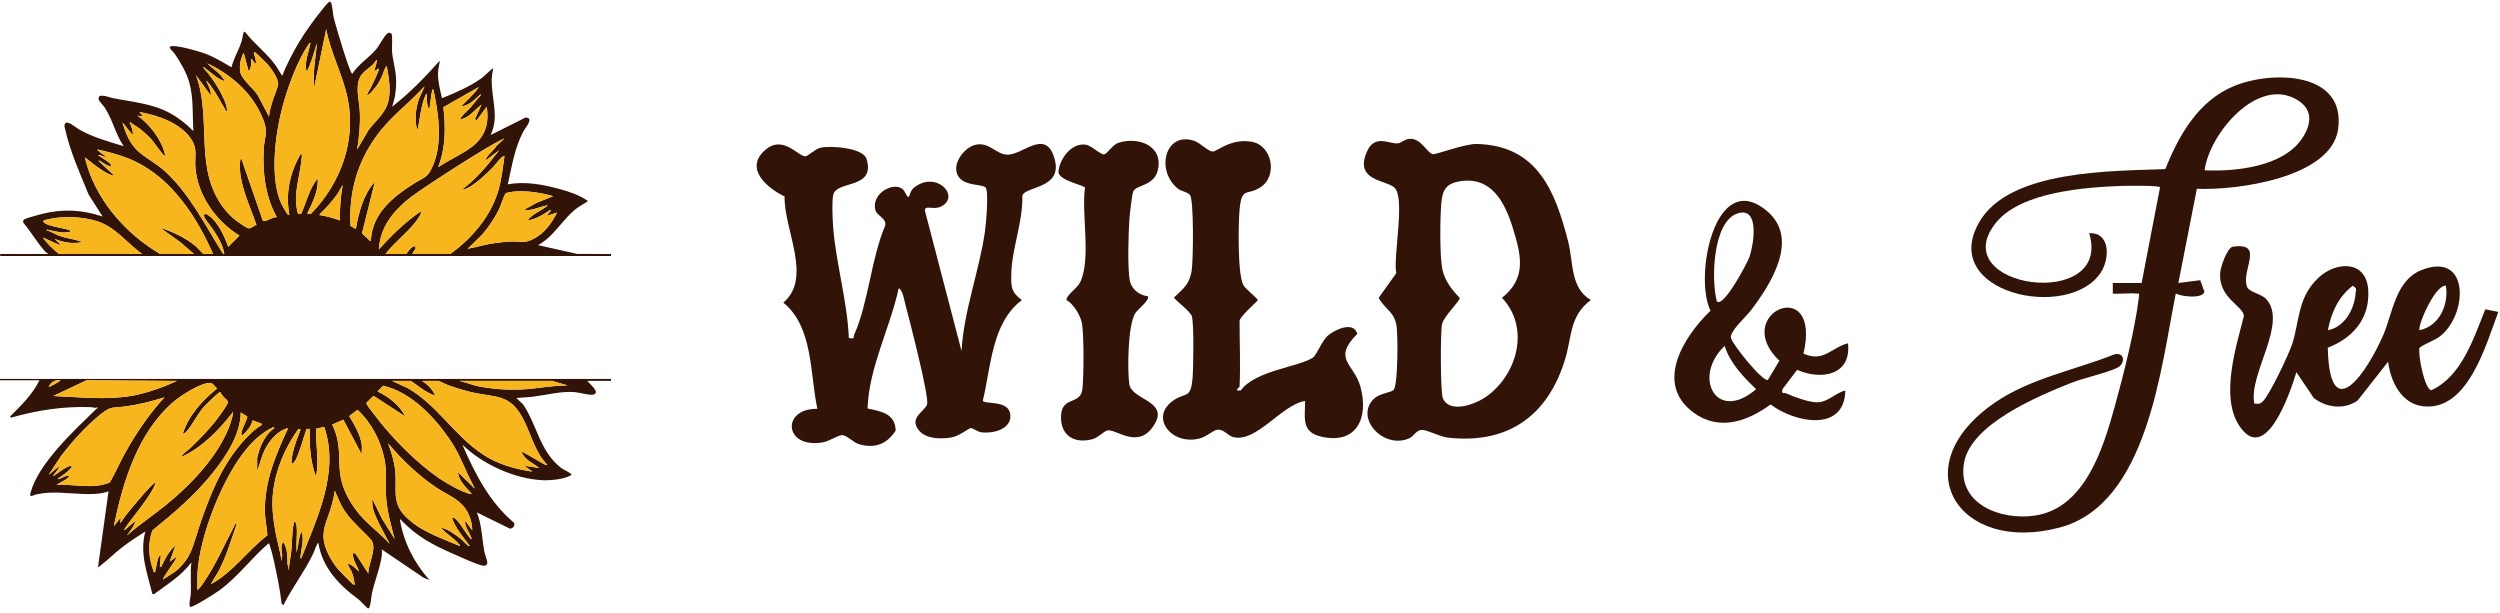 <?xml version="1.0" encoding="UTF-8"?>
<svg xmlns="http://www.w3.org/2000/svg" width="412" height="101" viewBox="0 0 412 101" fill="none">
  <path d="M100.699 62.447V62.772H96.796C97.086 63.213 99.009 64.67 97.803 65.023C97.196 65.201 95.454 64.67 94.681 64.615C92.404 64.452 90.184 65.076 87.948 65.358C87.003 65.477 86.038 65.502 85.09 65.59L86.229 66.671C88.55 70.165 88.926 74.28 92.409 77.071C92.835 77.412 93.847 77.829 94.089 78.1C94.225 78.253 94.19 78.258 94.019 78.36C92.951 79.002 90.603 79.201 89.367 79.136C84.702 78.889 79.53 76.51 76.203 73.281C78.254 78.035 80.648 82.715 84.662 86.113C85.011 86.555 84.476 87.174 84.003 87.105L78.586 84.441C79.395 86.416 79.424 88.729 79.813 90.851C79.912 91.393 80.262 92.243 80.3 92.647C80.317 92.828 80.266 92.966 80.16 93.109C79.945 93.301 79.593 93.23 79.342 93.165C78.191 92.863 75.907 91.804 74.72 91.285C71.28 89.781 68.79 88.459 66.152 85.77C66.091 85.708 66.158 85.555 65.904 85.632C66.536 89.4 68.256 92.766 70.782 95.598L69.815 95.211L62.869 90.508C63.042 91.034 62.916 91.6 62.82 92.137C62.496 93.951 61.726 95.841 61.317 97.677C61.175 98.312 61.114 99.492 60.917 99.986C60.856 100.137 60.86 100.263 60.645 100.262C60.53 100.262 59.248 98.844 58.968 98.686C55.816 96.383 53.065 93.435 52.462 89.423C52.044 89.931 51.871 90.699 51.581 91.304C50.178 94.227 48.159 96.819 46.716 99.715L46.412 99.534C46.261 98.216 46.063 96.895 45.801 95.595C45.458 93.894 44.999 91.497 44.459 89.894C44.414 89.759 44.43 89.623 44.28 89.533C41.414 91.981 39.198 95.081 36.131 97.312C35.535 97.745 31.826 100.1 31.378 100.02C31.018 99.957 31.425 98.265 31.441 97.933C31.527 96.184 31.322 94.416 31.544 92.674C29.9 94.888 27.547 96.312 25.368 97.929L25.097 97.873C24.277 94.457 22.966 91.138 23.956 87.582C22.623 88.417 21.313 89.284 20.066 90.247C18.849 91.186 17.693 92.352 16.479 93.271C16.371 93.353 16.344 93.482 16.154 93.432L17.886 80.974C16.645 81.433 15.143 81.45 13.818 81.411C11.123 81.333 8.698 80.886 5.981 81.478C5.454 81.593 4.785 82.156 5.041 81.189C6.343 76.3 12.383 70.811 15.906 67.354C15.968 67.293 16.12 67.359 16.044 67.106C15.688 67.331 15.388 67.115 15.019 67.1C10.507 66.921 6.106 67.601 1.793 68.839L1.681 68.622C3.481 66.815 5.374 64.986 6.506 62.663H0V62.447H100.699ZM9.972 62.664C9.05 62.581 8.435 62.904 8.021 63.746C8.107 63.818 9.819 62.931 9.972 62.664ZM29.157 62.773L14.259 62.67L8.779 65.263C13.086 65.441 17.409 65.955 21.701 65.232C23.606 64.912 25.43 64.278 27.233 63.611L29.157 62.773ZM67.692 62.772H64.603L67.169 63.945C72.05 66.728 74.916 71.839 79.613 74.91C82.119 76.548 84.798 77.276 87.743 77.725L86.391 76.749L88.883 77.129C87.87 76.328 86.407 75.772 85.957 74.474C86.112 74.318 89.316 76.37 89.782 76.554C89.887 76.595 90.114 76.729 90.183 76.587C88.294 74.681 87.635 71.989 86.517 69.633C84.133 64.607 81.825 65.683 77.13 64.498C76.07 64.23 75.012 63.885 73.977 63.532C73.667 63.427 72.339 62.772 72.245 62.772H69.589C69.728 62.981 70.028 63.075 70.241 63.258C70.719 63.67 71.303 64.287 71.563 64.862C71.603 64.951 71.749 65.094 71.594 65.156C71.031 64.972 70.498 64.67 69.99 64.375C69.584 64.14 67.828 62.81 67.694 62.771L67.692 62.772ZM90.997 62.772H75.768L78.477 63.586C80.909 64.102 83.416 64.29 85.908 64.186C88.4 64.082 90.989 63.501 93.545 63.529L90.998 62.772H90.997ZM30.135 71.439C31.078 68.448 33.391 65.959 35.769 64.019C35.306 63.646 35.096 63.037 34.428 63.103C32.794 63.263 29.762 65.199 28.507 66.293C22.682 71.37 20.27 79.386 18.753 86.717L19.89 85.308L19.836 86.231C20.134 85.768 20.471 85.25 20.813 84.823C21.997 83.344 23.471 81.586 24.766 80.215C24.841 80.136 25.738 79.197 25.579 79.727C25.338 80.526 24.569 81.643 24.087 82.353C22.96 84.014 21.617 85.544 20.488 87.206L20.541 87.366L22.438 85.742L21.941 86.816L20.922 88.234C23.045 86.378 25.408 84.816 27.585 83.031C31.651 79.698 36.31 74.775 37.99 69.704C38.18 69.132 38.375 68.465 38.428 67.866C36.17 70.777 33.419 73.677 30.027 75.233C29.965 74.944 30.049 74.995 30.161 74.874C30.515 74.491 31.065 74.125 31.437 73.771C32.994 72.285 34.81 70.388 36.078 68.659C36.43 68.178 37.344 66.908 37.533 66.422C37.683 66.033 37.124 65.732 36.858 65.424C36.668 65.204 36.404 64.89 36.311 64.615C36.135 64.489 33.793 66.824 33.548 67.105C32.531 68.269 31.612 70.214 30.675 71.166C30.507 71.338 30.427 71.491 30.136 71.439H30.135ZM78.26 80.54C77.924 79.793 77.502 79.083 77.157 78.339C76.141 76.14 75.462 74.372 74.057 72.336C71.482 68.606 67.697 64.617 63.135 63.574L62.219 64.503C64.017 65.374 65.901 66.782 66.77 68.621L61.678 65.305L61.462 65.312L60.423 66.35C60.349 66.459 60.407 66.541 60.454 66.64C60.63 67.011 61.434 67.992 61.738 68.397C64.586 72.177 68.574 76.213 72.48 78.896C73.592 79.659 76.284 81.187 77.554 81.409C77.617 81.42 77.733 81.437 77.717 81.354C76.862 80.356 75.539 79.219 75.495 77.833L78.259 80.54H78.26ZM27.099 65.481C24.949 66.153 22.878 66.681 20.636 66.984C18.335 67.295 18.339 66.848 16.425 68.409C14.06 70.336 11.973 72.69 10.099 75.087L8.022 78.265L9.702 76.858C9.887 77.214 8.635 78.327 8.781 78.482C9.238 78.214 11.349 76.451 11.815 76.858C11.863 77.061 11.699 77.114 11.599 77.237C11.028 77.933 10.138 78.419 9.431 78.97C10.128 78.958 10.794 78.238 11.49 78.427L10.875 79.005L9.323 79.889C12.236 79.767 15.309 80.669 18.098 79.507C18.994 77.968 19.708 76.299 20.577 74.725C22.387 71.442 24.566 68.245 27.099 65.481ZM59.617 73.335C59.672 73.829 59.577 74.403 59.617 74.906L56.581 69.164L54.743 69.976C55.192 70.812 55.52 71.891 55.683 72.825C56.1 75.2 55.679 77.346 56.397 79.696C56.97 81.573 57.989 83.266 59.237 84.767C60.769 86.611 62.657 87.853 64.225 89.64L62.467 86.305C61.956 85.142 61.331 84.073 61.351 82.76C61.352 82.672 61.282 82.276 61.461 82.435L62.959 85.488L65.039 88.826C64.444 86.524 63.753 84.184 63.623 81.79C63.508 79.671 63.786 77.806 63.358 75.664C62.752 72.629 61.194 69.629 58.913 67.541L57.56 68.568C58.383 69.983 59.43 71.669 59.617 73.336V73.335ZM40.742 68.639L39.673 67.973C39.626 71.673 37.247 75.192 35.009 77.993C32.145 81.577 28.667 84.54 25.126 87.4C24.273 89.656 24.524 92.085 25.365 94.301C25.645 94.331 25.538 94.301 25.584 94.143C25.773 93.502 25.89 92.065 26.288 91.595C26.395 91.468 26.388 91.455 26.504 91.59L26.338 93.378L26.555 93.433C27.134 92.176 27.874 90.765 28.94 89.858L27.967 92.566L28.997 91.809C29.078 91.792 29.066 91.913 29.049 91.969C28.888 92.478 26.707 95.306 26.883 95.492L28.944 94.14C31.544 91.925 31.739 90.106 32.734 87.094C34.439 81.933 36.469 76.717 40.16 72.631C41.001 71.699 42.047 70.644 43.142 70.031L43.079 69.81L41.63 69.278C41.396 70.287 40.684 71.082 39.946 71.764C39.792 71.656 39.778 71.57 39.778 71.391C39.778 70.827 40.876 68.862 40.746 68.641L40.742 68.639ZM42.382 77.398V75.502C42.382 75.269 42.712 74.279 42.814 73.983C43.238 72.758 44.1 71.252 45.2 70.57L45.148 70.357C43.056 71.277 41.429 72.914 40.062 74.699C36.313 79.588 32.364 89.628 32.524 95.758C32.537 96.246 32.504 96.738 32.521 97.225C32.849 97.02 33.103 96.661 33.323 96.349C35.516 93.234 37.033 89.637 38.809 86.282L39.022 86.335C38.061 89.026 37.3 91.775 35.936 94.302C35.811 94.533 34.72 96.167 34.797 96.25C38.449 94.262 40.789 90.701 44.068 88.228C44.014 87.093 43.735 85.961 43.68 84.825C43.434 79.709 45.366 75.095 47.478 70.574C45.717 70.906 44.305 72.742 43.556 74.291C43.109 75.217 42.919 76.164 42.574 77.103C42.532 77.217 42.537 77.423 42.385 77.399L42.382 77.398ZM48.886 86.77C49.013 87.96 48.792 89.349 48.886 90.562C48.654 91.201 48.929 90.796 48.989 90.557C49.192 89.746 49.215 88.806 49.506 88.04C49.558 87.902 49.57 87.721 49.752 87.691C50.125 89.054 49.64 90.344 49.538 91.648C49.529 91.767 49.458 92.051 49.644 92.024C52.312 85.263 55.961 77.731 53.434 70.359L52.131 70.634C51.982 73.196 52.579 75.727 52.137 78.264C51.947 78.514 51.763 77.626 51.733 77.528C51.082 75.313 50.996 72.976 51.053 70.679L50.522 70.691C50.058 72.017 49.697 73.408 49.183 74.715C48.955 75.294 48.709 76.094 48.18 76.419C47.832 76.388 48.208 74.852 48.269 74.56C48.54 73.287 49.079 72.006 49.535 70.788L49.17 70.693C46.971 73.787 45.395 77.416 44.985 81.243C44.762 83.326 44.991 85.332 45.343 87.383C45.635 89.088 46.17 90.739 46.394 92.455L46.507 91.53C46.468 91.08 46.366 90.694 46.39 90.231C46.396 90.109 46.497 89.21 46.719 89.366C47.361 90.386 47.391 91.661 47.37 92.833L47.584 93.972C47.671 92.864 47.902 91.771 48.018 90.667C48.163 89.281 48.121 87.71 48.377 86.366C48.559 85.411 48.838 86.323 48.886 86.768V86.77ZM77.826 87.366C77.798 86.117 77.418 84.898 76.723 83.865C75.587 82.178 73.596 81.484 71.96 80.392C68.944 78.379 66.295 75.811 63.954 73.064C64.507 74.525 64.961 76.011 65.131 77.575C65.444 80.446 64.521 82.635 66.659 84.931C69.05 87.498 72.591 88.611 75.714 89.966C75.889 89.858 75.678 89.727 75.605 89.641C74.759 88.637 73.467 87.941 72.623 86.935C73.896 87.219 75.036 88.082 76.034 88.887C76.355 89.146 76.894 89.812 77.231 89.966C77.278 89.988 77.409 89.993 77.392 89.913C76.296 88.471 75.055 87.047 74.466 85.309C74.894 85.23 75.125 85.567 75.388 85.849C76.196 86.712 76.801 88.021 77.664 88.884C77.781 88.733 77.584 88.428 77.519 88.271C77.202 87.512 76.671 86.831 76.634 85.96C76.914 85.891 76.824 86.051 76.916 86.162C77.237 86.554 77.453 87.022 77.825 87.367L77.826 87.366ZM60.7 94.517C60.642 92.93 62.293 90.203 61.086 88.878C59.293 86.912 57.12 85.308 55.984 82.71L55.174 80.866C55.068 81.755 54.828 82.707 54.577 83.574C54.051 85.385 53.137 86.973 53.344 88.924C53.514 90.532 54.682 92.59 55.719 93.809C55.979 94.115 58.099 96.289 58.264 96.357C58.483 96.447 58.423 96.225 58.414 96.101C58.376 95.528 58.131 94.652 57.904 94.117C57.869 94.032 57.086 92.792 57.395 92.892C58.153 93.168 58.602 93.679 59.184 94.192C58.89 93.276 58.215 92.451 58.169 91.459C58.151 91.054 58.39 91.063 58.645 91.319L60.702 94.517H60.7Z" fill="#311308"></path>
  <path d="M7.913 41.861C7.893 41.692 7.666 41.692 7.527 41.543C6.188 40.101 5.19 38.31 3.92 36.805C3.71 36.539 3.793 36.29 4.062 36.116C4.286 35.969 6.452 35.374 6.892 35.262C10.316 34.387 13.567 34.555 16.909 35.686L14.614 32.076C13.239 28.744 11.543 24.926 10.762 21.408C10.669 20.99 10.474 20.614 10.837 20.246C11.315 19.959 12.642 21.117 13.15 21.404C15.323 22.631 17.997 23.363 20.377 24.093C19.057 22.132 18.581 19.793 17.302 17.796C17.086 17.46 16.348 16.694 16.281 16.428C15.97 15.198 17.946 16.037 18.514 16.151C21.773 16.809 25.07 17.038 28.037 18.658C29.467 19.439 30.724 20.454 31.866 21.602C31.706 18.942 31.914 16.14 31.186 13.561C30.749 12.014 29.732 10.214 28.812 8.891C28.627 8.624 28.109 8.126 28.017 7.952C27.947 7.821 27.939 7.759 28.07 7.676C28.707 7.27 32.819 8.468 33.685 8.787C35.27 9.372 36.707 10.242 38.153 11.092C38.498 9.641 39.306 8.314 39.782 6.923C39.96 6.401 39.988 5.859 40.126 5.424C40.16 5.315 40.248 5.215 40.375 5.242C41.903 7.242 43.975 8.748 45.441 10.797L46.5 12.499C48.064 8.631 50.283 5.071 52.9 1.832C53.097 1.587 54.135 0.229 54.347 0.263C54.435 0.277 54.576 0.454 54.607 0.552C54.795 1.14 54.846 2.258 55.009 2.967C55.251 4.016 57.598 11.954 58.046 12.174C59.062 10.594 60.725 9.587 61.95 8.167C62.536 7.488 63.223 6.074 63.732 5.616C63.841 5.517 63.985 5.396 64.134 5.375L64.505 5.53C64.733 5.891 64.562 7.834 64.605 8.436C64.708 9.878 65.177 11.313 65.259 12.767C65.351 14.405 65.174 16.056 64.605 17.592C67.45 15.386 69.978 12.808 72.356 10.118C72.641 10.094 72.46 10.166 72.439 10.308C72.365 10.807 72.218 11.416 72.193 11.905C72.121 13.335 72.526 14.8 72.843 16.184C74.991 15.321 77.332 14.314 79.228 12.978C79.879 12.519 80.389 11.921 80.971 11.47C81.079 11.385 81.109 11.26 81.296 11.308C80.521 14.086 81.707 16.878 81.517 19.708C81.457 20.607 81.222 21.433 80.862 22.249L86.605 19.372C88.106 19.389 86.575 21.049 86.226 21.706C84.804 24.383 84.35 27.452 83.682 30.376C86.551 29.852 89.493 30.404 92.268 31.166C93.873 31.605 95.551 32.168 96.904 33.14C96.12 33.682 95.367 34.023 94.627 34.655C92.519 36.459 91.187 39.04 88.669 40.399L95.13 41.847L100.7 41.861V42.185L0.064 42.188L0 41.86H7.913V41.861ZM51.248 35.23C56.139 30.233 58.743 23.172 57.288 16.184C56.475 12.285 54.493 8.729 53.763 4.809L51.812 14.234C51.623 14.26 51.71 13.988 51.704 13.857C51.618 11.548 52.029 9.366 52.245 7.084L51.381 9.848C51.287 9.998 50.681 11.912 50.513 11.742C50.138 10.159 50.894 8.619 51.162 7.084C50.886 7.021 50.973 7.158 50.882 7.287C49.001 9.965 47.344 14.585 46.51 17.764C45.347 22.2 44.422 29.351 46.374 33.592C46.485 33.832 47.313 35.312 47.427 35.356C47.492 35.382 47.609 35.351 47.694 35.36C47.008 31.874 47.796 28.429 49.538 25.393L49.754 25.446C49.643 28.719 48.113 31.965 49.115 35.239L49.658 35.186C50.509 33.283 51.019 31.009 52.355 29.4C52.505 31.445 51.505 33.414 50.623 35.197L51.25 35.227L51.248 35.23ZM44.332 19.218C44.4 18.46 44.615 17.674 44.821 16.942C45.05 16.131 45.735 14.607 45.83 13.934C45.963 12.995 44.638 11.194 44.006 10.498C43.794 10.264 42.13 8.653 42.002 8.6C41.796 8.514 41.83 8.71 41.862 8.848C41.984 9.368 42.234 9.883 42.166 10.441C41.983 10.656 41.556 9.675 41.409 9.683C41.377 10.312 41.455 11.269 40.975 11.741L40.161 8.708C39.67 9.582 39.451 10.694 39.564 11.688C39.734 13.184 42.081 14.689 42.71 16.128L44.332 19.218ZM61.677 11.742C61.772 11.202 62.013 10.689 62.081 10.14C62.095 10.029 62.187 9.872 62.003 9.901C61.362 11.118 59.916 11.505 59.305 12.785C58.535 14.396 59.211 16.665 59.296 18.402C59.399 20.489 59.19 22.581 58.859 24.636L60.722 21.46C61.892 19.854 63.478 18.762 63.99 16.709C64.46 14.822 64.061 12.756 63.735 10.876C63.328 11.244 63.235 11.949 62.996 12.466C62.773 12.945 62.529 13.434 62.242 13.879C62.108 14.088 60.751 15.916 60.484 15.642C60.656 15.153 60.989 14.721 61.212 14.258C61.574 13.501 62.194 12.227 62.433 11.47C62.45 11.415 62.462 11.293 62.381 11.309L61.677 11.742ZM45.634 35.793C43.722 32.459 43.252 28.379 43.462 24.576C43.579 22.463 44.24 21.838 43.377 19.686C41.834 15.834 38.973 13.058 35.409 11.073C35.004 10.848 34.566 10.634 34.144 10.443C35.094 11.367 36.28 12.02 36.962 13.207C36.984 13.474 36.927 13.338 36.773 13.287C35.819 12.972 34.67 11.85 33.819 11.255C33.731 11.194 33.608 10.965 33.494 11.147C34.437 12.204 35.302 13.364 36.005 14.595C36.513 15.485 37.3 16.968 37.395 17.975C37.406 18.091 37.473 18.38 37.289 18.351C36.299 16.701 35.452 14.949 34.2 13.474C33.97 13.255 34.001 13.4 34.09 13.584C34.419 14.256 34.786 14.976 34.74 15.752L32.303 12.393C35.014 19.796 31.792 27.965 37.074 34.546C37.583 35.179 38.122 35.719 38.755 36.224C39.127 36.52 40.57 37.556 40.946 37.619C41.439 37.701 41.773 37.151 42.266 37.087C41.197 33.891 39.201 30.02 39.573 26.541C39.584 26.436 39.62 26.133 39.779 26.153L43.304 36.336C43.38 36.467 43.476 36.441 43.601 36.427C44.15 36.366 44.985 35.72 45.633 35.793H45.634ZM68.723 21.276C68.27 19.668 68.525 17.976 68.998 16.406L69.969 14.235C67.337 17.102 64.331 19.237 62.021 22.434C58.836 26.842 57.469 31.77 57.772 37.235L58.64 37.744C59.108 35.037 59.905 32.003 61.783 29.944L59.659 38.453L60.972 39.693C61.217 39.739 61.122 39.586 61.133 39.425C61.438 35.142 64.726 32.481 68.079 30.331C69.834 29.207 70.48 29.394 71.375 27.233C72.968 23.38 72.269 18.722 71.43 14.774C71.141 14.746 71.255 14.772 71.215 14.937C70.999 15.832 70.974 16.893 70.778 17.809C70.518 17.84 70.605 17.812 70.551 17.658C70.302 16.957 70.345 16.158 70.345 15.425C70.181 15.51 70.034 15.903 69.968 16.077C69.361 17.668 69.218 19.327 68.91 20.979C68.891 21.079 68.865 21.304 68.722 21.276H68.723ZM78.911 14.343L73.069 17.665C73.455 20.959 73.456 24.448 72.192 27.56C73.922 26.405 75.971 25.511 77.645 24.29C79.939 22.617 80.648 20.39 80.211 17.592L78.53 19.866L78.277 19.616L79.344 17.267C78.205 18.046 77.335 19.475 75.876 19.65C75.654 19.448 77.371 17.911 77.558 17.702C78.135 17.051 78.635 16.327 79.235 15.694L79.182 15.534C78.308 16.366 77.245 17.434 75.985 17.538C76.98 16.491 78.122 15.566 78.91 14.343H78.911ZM39.456 38.83C35.588 36.439 32.526 32.151 32.194 27.505C32.082 25.929 32.532 24.686 31.697 23.235C30.034 20.353 26.086 19.02 22.98 18.46L23.63 19.216L22.654 19.055C24.683 20.448 26.628 23.035 27.201 25.455C27.234 25.598 27.182 25.668 27.046 25.61C26.79 25.499 25.359 23.426 24.986 23.008C24.426 22.383 23.782 21.818 23.137 21.281L21.353 20.086C21.566 20.739 21.919 21.387 21.895 22.09C21.669 22.314 21.677 21.988 21.572 21.875C21.065 21.331 20.692 20.707 20.16 20.194C20.764 22.069 21.398 23.752 22.927 25.066C24.177 26.142 25.721 26.928 26.989 28.047C31.107 31.681 33.868 37.198 36.742 41.81C36.866 41.903 36.987 41.937 36.947 41.715C36.668 40.165 35.78 38.836 34.925 37.559C34.673 37.184 33.375 35.757 33.65 35.36C33.914 35.097 34.338 35.472 34.567 35.642C35.973 36.691 37.037 39.055 37.613 40.671L39.455 38.831L39.456 38.83ZM63.519 41.861H66.934C67.41 41.356 67.597 40.737 68.344 40.565C68.811 40.983 67.997 41.418 67.963 41.861H74.196C77.711 39.313 80.744 35.834 82.057 31.625C82.655 29.705 82.852 27.702 83.139 25.719C82.85 25.482 81.461 27.338 81.243 27.561C80.202 28.636 78.001 30.732 76.612 31.167C76.504 31.2 76.268 31.326 76.201 31.189C78.605 29.402 80.464 27.103 82.27 24.743L80.157 26.367C80.029 26.327 80.116 26.135 80.161 26.047C80.492 25.414 81.401 24.742 81.782 24.092L83.137 22.793C81.946 23.358 80.803 24.014 79.678 24.698C76.226 26.794 72.454 29.207 69.12 31.48C65.786 33.753 62.686 36.674 62.434 41.102C64.497 38.841 66.666 36.66 69.21 34.927C69.382 34.904 69.391 34.916 69.37 35.087C69.312 35.562 68.562 36.476 68.233 36.878C66.79 38.648 64.906 40.051 63.517 41.86L63.519 41.861ZM35.12 41.861C32.444 35.805 28.422 29.555 22.26 26.6C20.306 25.663 18.204 25.116 16.098 24.634C15.973 24.705 16.266 24.913 16.317 24.956C16.64 25.231 17.066 25.54 17.451 25.719C17.478 25.919 17.23 25.802 17.12 25.779C16.794 25.71 16.464 25.468 16.151 25.555C16.872 26.122 17.733 26.441 18.317 27.18C18.334 27.857 16.525 26.521 16.42 26.477C16.356 26.449 16.238 26.456 16.259 26.529L18.86 28.966C18.15 28.903 17.417 28.412 16.809 28.038C15.809 27.422 14.912 26.642 13.983 25.934C15.532 32.648 20.545 38.412 26.393 41.86H31.975L29.797 39.975L26.395 37.524C28.425 38.174 30.603 39.19 32.244 40.563C32.465 40.749 33.456 41.86 33.548 41.86H35.12V41.861ZM56.039 36.336C55.96 34.368 56.138 32.42 56.473 30.486L55.61 31.951C54.764 33.178 53.754 34.276 52.681 35.309C52.648 35.546 52.708 35.44 52.845 35.466C53.976 35.681 54.96 35.916 56.04 36.336H56.039ZM91.159 32.329C89.093 31.754 86.868 31.396 84.712 31.571C84.442 31.593 83.554 31.731 83.359 31.844C83.145 31.968 82.552 33.791 82.364 34.208C81.636 35.815 80.639 37.269 79.509 38.613L77.069 40.995C78.619 40.723 80.121 40.233 81.688 40.035C82.512 39.931 83.674 39.808 84.488 39.8C86.008 39.785 86.367 40.142 87.872 39.39C89.691 38.481 90.894 36.802 91.809 35.038L90.075 35.577L90.833 34.658L90.672 34.606C89.557 35.361 88.382 36.078 87.04 36.338C86.921 36.22 87.328 35.885 87.421 35.8C88.26 35.03 89.422 34.582 90.291 33.847C89.269 33.948 88.31 34.472 87.297 34.592C87.13 34.611 86.566 34.704 86.498 34.498L88.409 33.429L91.157 32.331L91.159 32.329ZM23.413 41.861C20.954 40.068 19.046 37.446 16.065 36.476C13.621 35.679 10.301 35.555 7.803 36.171C7.662 36.206 7.063 36.275 7.155 36.496C7.49 37.303 10.664 37.574 11.462 37.935C11.608 38.001 11.632 37.946 11.599 38.177C10.336 38.53 9.225 38.125 8.028 37.9C7.916 37.88 7.672 37.757 7.698 37.959C8.413 38.135 9.021 38.575 9.7 38.83C10.837 39.255 12.021 39.368 13.141 39.727C13.253 39.763 13.468 39.755 13.442 39.91C11.947 40.231 10.399 39.945 8.999 39.371L9.973 40.291C9.991 40.373 9.868 40.361 9.813 40.343C8.892 40.051 7.961 39.479 7.047 39.154C7.811 40.161 8.732 41.048 9.702 41.861H23.414H23.413Z" fill="#311308"></path>
  <path d="M30.135 71.439C30.426 71.491 30.506 71.338 30.674 71.166C31.611 70.214 32.53 68.269 33.547 67.105C33.792 66.823 36.135 64.488 36.31 64.615C36.402 64.89 36.667 65.205 36.857 65.424C37.124 65.731 37.682 66.033 37.532 66.422C37.343 66.908 36.429 68.178 36.077 68.659C34.809 70.388 32.993 72.285 31.436 73.771C31.064 74.125 30.513 74.491 30.16 74.874C30.048 74.994 29.963 74.943 30.026 75.232C33.418 73.677 36.168 70.776 38.427 67.866C38.374 68.465 38.179 69.13 37.989 69.704C36.31 74.775 31.651 79.698 27.584 83.031C25.407 84.816 23.044 86.378 20.921 88.234L21.94 86.816L22.437 85.742L20.54 87.366L20.487 87.206C21.616 85.543 22.96 84.014 24.086 82.353C24.568 81.643 25.337 80.526 25.578 79.727C25.737 79.197 24.84 80.135 24.765 80.215C23.471 81.586 21.995 83.344 20.812 84.823C20.47 85.25 20.132 85.768 19.835 86.23L19.889 85.308L18.752 86.717C20.269 79.386 22.68 71.37 28.506 66.293C29.761 65.199 32.793 63.263 34.427 63.103C35.095 63.038 35.305 63.646 35.768 64.019C33.39 65.96 31.077 68.449 30.134 71.439H30.135Z" fill="#F7B61E"></path>
  <path d="M42.382 77.398C42.535 77.423 42.53 77.216 42.572 77.101C42.917 76.163 43.106 75.216 43.554 74.29C44.303 72.74 45.714 70.905 47.476 70.573C45.364 75.093 43.432 79.707 43.678 84.824C43.732 85.961 44.011 87.093 44.066 88.227C40.787 90.7 38.447 94.262 34.795 96.249C34.718 96.167 35.809 94.532 35.934 94.301C37.297 91.774 38.059 89.026 39.02 86.333L38.806 86.281C37.032 89.636 35.514 93.233 33.321 96.348C33.1 96.66 32.847 97.019 32.518 97.224C32.502 96.737 32.535 96.245 32.522 95.757C32.362 89.627 36.311 79.587 40.059 74.698C41.428 72.913 43.054 71.277 45.145 70.356L45.197 70.569C44.098 71.251 43.235 72.757 42.812 73.982C42.71 74.277 42.38 75.267 42.38 75.501V77.397L42.382 77.398Z" fill="#F7B61E"></path>
  <path d="M67.692 62.772C67.827 62.81 69.584 64.14 69.989 64.376C70.497 64.671 71.031 64.973 71.593 65.157C71.748 65.095 71.602 64.952 71.562 64.863C71.302 64.287 70.719 63.671 70.24 63.259C70.027 63.076 69.727 62.982 69.588 62.773H72.244C72.338 62.773 73.666 63.427 73.976 63.533C75.011 63.886 76.069 64.231 77.129 64.499C81.824 65.684 84.132 64.608 86.516 69.634C87.634 71.99 88.293 74.682 90.182 76.588C90.113 76.73 89.886 76.596 89.781 76.555C89.315 76.371 86.111 74.319 85.956 74.475C86.406 75.773 87.869 76.329 88.882 77.129L86.389 76.75L87.742 77.727C84.797 77.277 82.118 76.549 79.612 74.911C74.915 71.84 72.049 66.728 67.168 63.946L64.602 62.773H67.691L67.692 62.772Z" fill="#F7B61E"></path>
  <path d="M48.886 86.77C48.838 86.326 48.56 85.415 48.377 86.368C48.12 87.711 48.163 89.284 48.018 90.669C47.902 91.774 47.67 92.866 47.584 93.974L47.37 92.835C47.391 91.663 47.36 90.389 46.719 89.368C46.497 89.212 46.396 90.111 46.39 90.233C46.366 90.696 46.469 91.082 46.507 91.532L46.394 92.457C46.17 90.741 45.635 89.09 45.343 87.385C44.99 85.333 44.762 83.328 44.985 81.245C45.395 77.418 46.972 73.789 49.17 70.695L49.535 70.79C49.079 72.007 48.54 73.288 48.269 74.562C48.208 74.853 47.831 76.389 48.18 76.421C48.709 76.096 48.955 75.296 49.183 74.717C49.697 73.409 50.059 72.019 50.522 70.693L51.053 70.681C50.995 72.977 51.082 75.315 51.733 77.53C51.762 77.628 51.946 78.515 52.137 78.266C52.579 75.729 51.982 73.198 52.131 70.636L53.434 70.361C55.961 77.733 52.311 85.264 49.644 92.026C49.457 92.053 49.529 91.769 49.539 91.65C49.642 90.345 50.126 89.056 49.752 87.693C49.57 87.723 49.558 87.904 49.506 88.042C49.215 88.808 49.193 89.748 48.989 90.559C48.929 90.798 48.654 91.203 48.886 90.564C48.792 89.351 49.013 87.962 48.886 86.772V86.77Z" fill="#F7B61E"></path>
  <path d="M27.099 65.481C24.564 68.245 22.387 71.442 20.577 74.725C19.709 76.299 18.994 77.968 18.098 79.507C15.309 80.669 12.236 79.767 9.323 79.889L10.875 79.005L11.49 78.427C10.794 78.238 10.128 78.958 9.431 78.97C10.137 78.419 11.028 77.933 11.599 77.237C11.699 77.114 11.863 77.062 11.815 76.858C11.35 76.451 9.238 78.214 8.781 78.482C8.634 78.327 9.887 77.214 9.702 76.858L8.022 78.265L10.099 75.087C11.973 72.69 14.06 70.336 16.425 68.409C18.34 66.848 18.336 67.296 20.636 66.984C22.878 66.681 24.949 66.153 27.099 65.481Z" fill="#F7B61E"></path>
  <path d="M78.26 80.54L75.496 77.833C75.54 79.218 76.863 80.356 77.718 81.354C77.734 81.437 77.618 81.42 77.555 81.409C76.285 81.187 73.594 79.659 72.481 78.895C68.575 76.213 64.587 72.177 61.739 68.397C61.435 67.993 60.631 67.012 60.455 66.64C60.408 66.541 60.35 66.459 60.425 66.35L61.463 65.312L61.679 65.305L66.771 68.621C65.901 66.782 64.018 65.374 62.22 64.503L63.136 63.574C67.698 64.616 71.483 68.605 74.058 72.336C75.463 74.372 76.142 76.14 77.159 78.339C77.503 79.083 77.924 79.794 78.261 80.54H78.26Z" fill="#F7B61E"></path>
  <path d="M59.617 73.335C59.43 71.668 58.383 69.982 57.56 68.567L58.913 67.54C61.194 69.629 62.752 72.629 63.358 75.663C63.785 77.805 63.508 79.671 63.623 81.789C63.753 84.183 64.443 86.523 65.039 88.825L62.959 85.487L61.461 82.434C61.282 82.276 61.354 82.671 61.351 82.759C61.331 84.072 61.955 85.139 62.467 86.304L64.225 89.639C62.657 87.852 60.769 86.61 59.237 84.766C57.989 83.265 56.97 81.572 56.397 79.695C55.679 77.345 56.1 75.199 55.684 72.824C55.52 71.889 55.192 70.811 54.743 69.975L56.581 69.163L59.617 74.905C59.577 74.401 59.672 73.828 59.617 73.334V73.335Z" fill="#F7B61E"></path>
  <path d="M77.826 87.366C77.454 87.02 77.239 86.552 76.917 86.161C76.825 86.048 76.915 85.89 76.635 85.959C76.672 86.829 77.203 87.511 77.52 88.269C77.585 88.427 77.782 88.732 77.665 88.883C76.802 88.021 76.197 86.71 75.39 85.848C75.126 85.566 74.895 85.229 74.467 85.308C75.057 87.047 76.298 88.47 77.393 89.912C77.41 89.992 77.279 89.986 77.232 89.965C76.895 89.811 76.356 89.144 76.036 88.886C75.037 88.081 73.897 87.217 72.624 86.934C73.468 87.941 74.76 88.636 75.606 89.64C75.679 89.726 75.89 89.857 75.715 89.965C72.591 88.61 69.051 87.497 66.661 84.93C64.521 82.633 65.445 80.445 65.132 77.574C64.961 76.01 64.508 74.524 63.955 73.063C66.296 75.81 68.945 78.378 71.961 80.391C73.597 81.483 75.588 82.177 76.724 83.864C77.419 84.897 77.799 86.116 77.827 87.365L77.826 87.366Z" fill="#F7B61E"></path>
  <path d="M40.742 68.639C40.873 68.861 39.774 70.825 39.774 71.388C39.774 71.568 39.788 71.654 39.942 71.762C40.681 71.079 41.393 70.284 41.627 69.276L43.076 69.808L43.139 70.029C42.044 70.642 40.999 71.698 40.157 72.629C36.466 76.715 34.437 81.931 32.731 87.092C31.736 90.104 31.542 91.923 28.94 94.137L26.88 95.49C26.704 95.304 28.886 92.475 29.045 91.967C29.063 91.912 29.075 91.791 28.993 91.807L27.964 92.564L28.937 89.856C27.87 90.762 27.132 92.173 26.551 93.431L26.334 93.376L26.5 91.588C26.384 91.453 26.392 91.466 26.285 91.592C25.887 92.063 25.77 93.5 25.581 94.141C25.535 94.299 25.641 94.329 25.362 94.299C24.521 92.083 24.268 89.653 25.123 87.397C28.664 84.538 32.142 81.575 35.006 77.991C37.243 75.19 39.624 71.671 39.67 67.971L40.739 68.636L40.742 68.639Z" fill="#F7B61E"></path>
  <path d="M60.7 94.517L58.643 91.319C58.389 91.063 58.148 91.054 58.167 91.459C58.212 92.451 58.889 93.276 59.181 94.192C58.6 93.679 58.152 93.168 57.393 92.892C57.084 92.792 57.867 94.032 57.902 94.117C58.129 94.652 58.374 95.527 58.412 96.101C58.42 96.225 58.481 96.448 58.262 96.357C58.095 96.288 55.977 94.115 55.717 93.809C54.68 92.59 53.512 90.532 53.342 88.924C53.136 86.973 54.05 85.385 54.575 83.574C54.826 82.707 55.066 81.755 55.172 80.866L55.981 82.71C57.117 85.308 59.291 86.912 61.084 88.878C62.291 90.203 60.641 92.931 60.698 94.517H60.7Z" fill="#F7B61E"></path>
  <path d="M29.157 62.773L27.233 63.611C25.429 64.278 23.606 64.912 21.701 65.232C17.409 65.956 13.088 65.441 8.779 65.263L14.259 62.67L29.157 62.773Z" fill="#F7B61E"></path>
  <path d="M90.997 62.772L93.543 63.529C90.988 63.5 88.458 64.078 85.907 64.186C83.357 64.293 80.909 64.103 78.476 63.585L75.767 62.772H90.996H90.997Z" fill="#F7B61E"></path>
  <path d="M9.972 62.665C9.819 62.931 8.107 63.818 8.021 63.746C8.435 62.904 9.05 62.581 9.972 62.665Z" fill="#F7B61E"></path>
  <path d="M51.248 35.23L50.62 35.199C51.503 33.416 52.503 31.447 52.352 29.402C51.017 31.011 50.507 33.285 49.656 35.188L49.113 35.242C48.111 31.968 49.64 28.72 49.752 25.448L49.536 25.395C47.793 28.431 47.005 31.875 47.691 35.362C47.607 35.353 47.49 35.385 47.425 35.359C47.311 35.313 46.484 33.834 46.372 33.594C44.42 29.353 45.344 22.201 46.508 17.766C47.341 14.588 48.999 9.967 50.879 7.289C50.97 7.16 50.884 7.023 51.16 7.086C50.892 8.621 50.136 10.161 50.511 11.744C50.678 11.914 51.284 10.001 51.379 9.85L52.243 7.086C52.027 9.367 51.615 11.55 51.702 13.859C51.708 13.99 51.621 14.262 51.809 14.236L53.761 4.811C54.491 8.731 56.473 12.287 57.285 16.186C58.742 23.175 56.138 30.235 51.246 35.232L51.248 35.23Z" fill="#F7B61E"></path>
  <path d="M45.634 35.793C44.986 35.721 44.15 36.366 43.602 36.427C43.477 36.441 43.381 36.467 43.305 36.336L39.78 26.153C39.621 26.133 39.586 26.436 39.574 26.541C39.201 30.02 41.198 33.891 42.267 37.087C41.774 37.15 41.44 37.701 40.947 37.619C40.571 37.556 39.127 36.52 38.757 36.224C38.122 35.719 37.583 35.18 37.075 34.546C31.794 27.965 35.015 19.795 32.304 12.393L34.742 15.752C34.787 14.976 34.421 14.257 34.091 13.584C34.002 13.4 33.971 13.255 34.201 13.474C35.453 14.949 36.3 16.701 37.29 18.351C37.473 18.38 37.407 18.091 37.396 17.975C37.301 16.968 36.514 15.485 36.007 14.596C35.304 13.364 34.438 12.204 33.495 11.147C33.608 10.965 33.732 11.195 33.82 11.255C34.67 11.851 35.82 12.972 36.774 13.287C36.928 13.338 36.985 13.474 36.963 13.207C36.281 12.02 35.095 11.367 34.145 10.443C34.567 10.634 35.006 10.848 35.41 11.073C38.974 13.058 41.834 15.834 43.379 19.686C44.241 21.838 43.579 22.463 43.463 24.576C43.253 28.379 43.723 32.459 45.635 35.793H45.634Z" fill="#F7B61E"></path>
  <path d="M63.519 41.861C64.908 40.052 66.792 38.649 68.236 36.879C68.564 36.477 69.314 35.563 69.373 35.088C69.393 34.918 69.385 34.905 69.212 34.928C66.669 36.661 64.499 38.842 62.436 41.103C62.688 36.675 65.697 33.817 69.122 31.481C72.547 29.145 76.229 26.795 79.68 24.699C80.805 24.015 81.949 23.36 83.139 22.794L81.784 24.093C81.404 24.744 80.494 25.415 80.163 26.049C80.117 26.137 80.03 26.329 80.159 26.368L82.273 24.744C80.465 27.103 78.607 29.402 76.204 31.191C76.269 31.326 76.506 31.201 76.615 31.168C78.003 30.733 80.204 28.637 81.245 27.562C81.462 27.338 82.853 25.483 83.141 25.72C82.854 27.703 82.657 29.706 82.059 31.626C80.746 35.835 77.714 39.315 74.198 41.862H67.966C68 41.419 68.813 40.984 68.346 40.566C67.599 40.738 67.411 41.359 66.936 41.862H63.522L63.519 41.861Z" fill="#F7B61E"></path>
  <path d="M35.12 41.861H33.548C33.456 41.861 32.465 40.75 32.244 40.565C30.603 39.191 28.427 38.177 26.395 37.525L29.797 39.976L31.975 41.861H26.393C20.545 38.413 15.532 32.649 13.983 25.935C14.913 26.643 15.81 27.423 16.809 28.039C17.417 28.413 18.15 28.906 18.86 28.967L16.259 26.53C16.236 26.457 16.356 26.451 16.42 26.478C16.525 26.522 18.334 27.858 18.317 27.181C17.733 26.442 16.873 26.123 16.151 25.556C16.464 25.469 16.795 25.712 17.12 25.78C17.229 25.803 17.477 25.92 17.451 25.72C17.066 25.54 16.64 25.232 16.317 24.957C16.266 24.914 15.972 24.706 16.098 24.635C18.204 25.117 20.306 25.665 22.26 26.601C28.422 29.556 32.444 35.806 35.12 41.862V41.861Z" fill="#F7B61E"></path>
  <path d="M68.723 21.276C68.866 21.304 68.892 21.08 68.911 20.979C69.219 19.327 69.362 17.668 69.969 16.077C70.035 15.904 70.182 15.51 70.346 15.425C70.346 16.158 70.303 16.957 70.552 17.658C70.607 17.812 70.519 17.84 70.78 17.809C70.974 16.893 70.999 15.833 71.216 14.937C71.257 14.772 71.141 14.746 71.431 14.774C72.269 18.721 72.968 23.38 71.376 27.233C70.481 29.394 69.835 29.207 68.081 30.331C64.726 32.481 61.438 35.142 61.135 39.425C61.123 39.586 61.219 39.739 60.973 39.693L59.66 38.453L61.784 29.944C59.905 32.003 59.108 35.036 58.642 37.744L57.773 37.235C57.47 31.77 58.838 26.842 62.022 22.434C64.332 19.237 67.338 17.102 69.97 14.235L68.999 16.406C68.526 17.976 68.271 19.669 68.724 21.276H68.723Z" fill="#F7B61E"></path>
  <path d="M39.456 38.83L37.614 40.67C37.038 39.054 35.974 36.689 34.568 35.641C34.339 35.471 33.916 35.096 33.651 35.359C33.377 35.756 34.675 37.183 34.926 37.558C35.781 38.834 36.669 40.164 36.949 41.714C36.989 41.936 36.867 41.903 36.743 41.809C33.869 37.196 31.108 31.679 26.99 28.047C25.722 26.927 24.178 26.141 22.928 25.065C21.399 23.751 20.765 22.068 20.161 20.193C20.692 20.706 21.067 21.33 21.573 21.874C21.677 21.987 21.67 22.312 21.896 22.089C21.919 21.386 21.567 20.739 21.354 20.085L23.138 21.28C23.783 21.817 24.427 22.383 24.987 23.007C25.36 23.423 26.791 25.498 27.047 25.609C27.183 25.667 27.235 25.597 27.202 25.454C26.629 23.035 24.684 20.447 22.656 19.054L23.631 19.215L22.981 18.459C26.087 19.019 30.035 20.352 31.698 23.234C32.535 24.683 32.084 25.928 32.195 27.504C32.527 32.15 35.588 36.438 39.457 38.829L39.456 38.83Z" fill="#F7B61E"></path>
  <path d="M91.159 32.329L88.411 33.427L86.5 34.496C86.568 34.703 87.132 34.61 87.299 34.589C88.314 34.47 89.272 33.947 90.293 33.845C89.424 34.58 88.263 35.028 87.424 35.797C87.33 35.883 86.923 36.218 87.042 36.336C88.384 36.076 89.558 35.359 90.674 34.603L90.835 34.656L90.077 35.575L91.811 35.036C90.897 36.798 89.693 38.478 87.874 39.388C86.369 40.141 86.009 39.783 84.49 39.797C83.677 39.805 82.516 39.928 81.691 40.033C80.123 40.231 78.62 40.721 77.071 40.992L79.511 38.611C80.642 37.268 81.64 35.813 82.366 34.206C82.555 33.79 83.147 31.966 83.361 31.842C83.555 31.728 84.444 31.59 84.714 31.569C86.87 31.394 89.095 31.751 91.161 32.327L91.159 32.329Z" fill="#F7B61E"></path>
  <path d="M23.413 41.861H9.701C8.731 41.048 7.81 40.161 7.046 39.154C7.959 39.479 8.891 40.051 9.812 40.344C9.867 40.361 9.989 40.373 9.972 40.292L8.998 39.371C10.398 39.945 11.946 40.231 13.441 39.91C13.467 39.755 13.252 39.764 13.14 39.727C12.02 39.37 10.837 39.256 9.699 38.83C9.02 38.577 8.411 38.136 7.697 37.959C7.672 37.757 7.915 37.879 8.027 37.9C9.224 38.125 10.335 38.53 11.598 38.177C11.632 37.946 11.608 38.002 11.461 37.935C10.664 37.574 7.49 37.303 7.154 36.496C7.062 36.275 7.661 36.206 7.802 36.171C10.3 35.554 13.62 35.679 16.064 36.476C19.045 37.446 20.953 40.068 23.412 41.861H23.413Z" fill="#F7B61E"></path>
  <path d="M78.911 14.343C78.122 15.567 76.981 16.492 75.986 17.538C77.246 17.434 78.309 16.366 79.183 15.534L79.237 15.694C78.636 16.327 78.136 17.051 77.559 17.702C77.373 17.911 75.656 19.448 75.877 19.65C77.336 19.475 78.206 18.045 79.345 17.267L78.278 19.616L78.531 19.866L80.212 17.592C80.648 20.39 79.939 22.616 77.646 24.29C75.972 25.512 73.924 26.405 72.193 27.56C73.457 24.448 73.456 20.959 73.07 17.665L78.912 14.343H78.911Z" fill="#F7B61E"></path>
  <path d="M61.677 11.742L62.381 11.309C62.462 11.292 62.45 11.415 62.433 11.47C62.194 12.227 61.574 13.501 61.212 14.258C60.989 14.721 60.657 15.153 60.484 15.642C60.752 15.916 62.108 14.088 62.242 13.879C62.529 13.434 62.773 12.945 62.996 12.466C63.235 11.949 63.327 11.245 63.735 10.876C64.061 12.756 64.46 14.822 63.99 16.709C63.478 18.762 61.891 19.854 60.722 21.46L58.859 24.636C59.19 22.582 59.399 20.491 59.296 18.402C59.211 16.665 58.535 14.397 59.305 12.785C59.916 11.506 61.362 11.118 62.003 9.901C62.188 9.872 62.095 10.029 62.081 10.14C62.013 10.688 61.772 11.201 61.677 11.742Z" fill="#F7B61E"></path>
  <path d="M44.332 19.218L42.71 16.128C42.08 14.689 39.734 13.184 39.564 11.688C39.45 10.694 39.67 9.584 40.161 8.708L40.975 11.741C41.455 11.268 41.377 10.31 41.409 9.683C41.556 9.675 41.983 10.657 42.166 10.441C42.234 9.883 41.984 9.368 41.862 8.848C41.83 8.71 41.796 8.514 42.002 8.6C42.13 8.653 43.794 10.264 44.006 10.498C44.638 11.194 45.963 12.994 45.83 13.934C45.735 14.607 45.05 16.131 44.821 16.942C44.615 17.672 44.4 18.46 44.332 19.218Z" fill="#F7B61E"></path>
  <path d="M56.039 36.336C54.959 35.915 53.975 35.681 52.843 35.466C52.707 35.44 52.648 35.545 52.68 35.309C53.753 34.276 54.762 33.179 55.609 31.951L56.471 30.486C56.136 32.42 55.96 34.368 56.038 36.336H56.039Z" fill="#F7B61E"></path>
  <path d="M139.887 55.709C140.998 55.886 140.561 55.61 140.79 55.1C143.072 50.055 143.599 42.517 145.86 37.229C146.205 35.994 144.555 35.601 144.278 34.668C143.504 32.05 147.027 29.912 148.699 31.121C149.226 31.501 149.468 32.737 149.818 32.383C149.931 32.266 149.978 31.424 150.691 30.875C154.317 28.076 158.341 32.331 155.121 34.02C153.833 34.698 152.351 33.661 152.429 34.745L158.466 57.869C158.795 51.312 161.418 44.569 162.317 38.171C162.468 37.108 163.035 31.303 162.382 30.849C161.656 30.348 159.067 30.62 158.008 29.177C156.634 27.302 158.816 24.171 160.96 23.821C163.104 23.471 164.236 25.471 166.025 25.492C168.64 25.518 172.434 20.978 173.835 26.331C175.084 31.108 168.968 30.663 168.48 32.24C168.618 36.495 166.747 40.983 166.661 45.113C166.617 47.243 166.596 48.102 168.402 49.454C163.398 53.247 163.354 60.379 161.963 66.047C162.412 66.703 166.38 65.856 166.509 68.453C166.626 70.777 163.622 71.481 161.738 71.248C161.068 71.165 160.355 70.535 159.988 70.552C159.59 70.574 158.073 71.947 156.539 72.138C154.793 72.353 152.489 72.336 151.344 70.807C149.81 68.764 152.433 67.787 152.779 66.638C153.168 65.343 149.818 52.508 149.188 50.094C149.019 49.446 148.729 47.735 148.107 47.506C146.677 54.094 143.197 60.552 142.973 67.317C145.246 67.796 147.524 68.163 147.61 70.954C146.171 73.192 144.209 73.948 141.603 73.217C140.648 72.95 139.576 71.736 138.815 71.71C138.102 71.688 136.715 72.699 135.682 72.885C129.147 74.055 128.724 67.273 134.705 67.373C133.452 61.589 134.048 53.878 129.091 49.878C133.94 45.778 129.169 37.843 129.303 32.378C126.476 31.013 122.643 27.851 126.023 24.788C129.018 22.076 131.533 25.834 132.752 25.76C133.119 25.739 134.325 24.59 135.12 24.369C136.68 23.942 142.264 24.326 142.817 26.205C144.317 31.29 137.787 29.635 137.303 32.175C137.082 33.337 137.203 36.046 137.298 37.342C137.739 43.32 139.649 49.64 139.887 55.705V55.709Z" fill="#311308"></path>
  <path d="M229.672 64.245C230.403 63.407 230.381 55.316 230.165 53.804C229.811 51.316 228.242 51.04 227.209 49.074L230.105 45.026C229.551 42.201 231.682 32.503 229.759 30.879C228.251 29.605 223.216 29.803 225.243 25.043C226.535 22.006 228.933 23.773 230.36 23.622C231.008 23.553 231.544 22.823 232.546 22.875C234.284 22.965 235.165 25.164 236.125 25.41C236.583 25.527 241.389 23.678 243.36 23.726C253.412 23.963 256.308 31.549 258.43 39.8C259.311 43.225 258.758 47.459 262.172 49.441C258.68 52.037 259.061 55.385 257.972 59.057C255.167 68.478 248.567 73.235 238.627 72.124C237.24 71.969 235.174 70.798 234.288 70.846C233.402 70.893 232.983 71.904 232.257 72.228C227.926 74.146 223.095 68.716 226.518 65.632C227.416 64.824 229.279 64.694 229.668 64.245H229.672ZM240.468 29.898C238.286 30.283 237.724 31.354 237.534 33.445C237.313 35.942 237.262 41.787 237.659 44.163C237.979 46.072 239.219 47.752 240.555 49.074C240.654 49.627 237.962 52.037 237.651 53.428C237.357 54.742 237.378 64.716 237.784 65.64C238.921 68.228 243.148 66.612 244.877 65.407C250.067 61.787 252.202 53.994 247.526 49.078C251.61 45.839 250.702 42.093 249.345 37.666C247.988 33.238 245.728 28.97 240.468 29.898Z" fill="#311308"></path>
  <path d="M362.041 31.108L358.998 46.638L362.598 46.176L363.29 48.094C362.952 49.29 359.469 48.884 358.57 48.361C356.098 60.599 353.916 83.084 339.455 86.933C322.6 91.417 313.576 76.742 328.784 66.332C334.649 62.314 341.992 60.98 348.509 58.379C350.264 58.029 350.216 59.99 348.95 60.599C347.04 61.515 343.461 62.245 341.171 63.161C335.786 65.325 324.713 69.926 323.663 76.332C322.557 83.088 329.692 85.788 335.332 84.972C343.578 83.779 346.603 73.896 348.5 67.036C349.944 61.831 351.858 54.249 352.489 48.983C352.593 48.12 352.511 48.448 351.876 48.366C351.163 48.275 348.327 48.508 348.189 48.366V46.642L352.939 46.638L355.973 30.879C355.951 30.534 350.449 30.611 349.68 30.637C343.647 30.853 333.02 31.622 328.944 36.694C320.236 47.536 348.206 51.355 344.3 38.434C347.783 38.249 347.722 42.594 346.223 44.893C340.907 53.035 319.384 48.279 326.208 36.555C331.235 27.92 348.237 28.214 356.846 27.868C359.089 22.248 362.308 16.576 368.203 14.166C374.487 11.6 386.692 11.786 385.313 21.332C384.155 29.333 368.463 31.415 362.032 31.108H362.041ZM363.32 28.063C368.372 28.3 376.048 27.497 379.237 23.026C380.888 20.71 381.355 18.136 378.597 16.468C372.058 12.511 364.085 22.05 363.32 28.067V28.063Z" fill="#311308"></path>
  <path d="M204.277 63.701C204.269 63.9 203.167 64.453 204.485 64.345C206.827 61.057 214.062 60.478 216.366 58.936C216.966 58.535 217.878 56.102 218.872 55.273C220.026 54.31 223.069 52.871 223.691 55.014C219.49 59.204 223.121 59.887 224.184 63.679C225.636 68.863 223.574 73.36 217.649 71.939C214.412 71.165 215.073 68.755 215.086 66.081C211.227 66.669 207.139 72.932 203.296 72.047C202.333 71.826 201.745 70.721 200.639 70.816C199.986 70.872 198.953 71.848 198.045 72.15C193.274 73.736 189.138 68.746 193.516 65.9C195.426 64.66 196.23 65.701 196.524 62.427C196.675 60.746 196.788 53.377 196.416 52.128C196.152 51.243 193.486 49.364 193.486 49.018C195.05 47.528 196.036 46.845 196.39 44.586C196.654 42.914 196.762 32.953 196.114 32.132C195.72 31.631 194.679 31.532 194.126 31.095C190.4 28.123 192.004 21.596 196.814 23.212C197.752 23.527 199.091 24.909 199.813 24.978C200.535 25.047 202.726 22.784 206.205 23.346C209.684 23.907 210.618 29 207.726 30.866C205.44 32.339 204.606 30.646 204.265 34.75C204.07 37.095 203.945 45.459 204.947 47.057C205.306 47.631 207.298 49.243 207.298 49.45C206.741 50.128 204.282 52.202 204.282 52.906C204.282 56.47 204.446 60.163 204.282 63.705L204.277 63.701Z" fill="#311308"></path>
  <path d="M371.531 66.513C372.132 66.548 372.357 66.638 372.845 66.219C373.951 65.273 377.292 58.21 377.793 56.573C378.986 52.694 378.688 48.936 382.098 45.757C385.076 42.983 390.024 42.888 390.292 47.873C390.543 52.513 387.729 55.735 383.615 57.299C383.922 70.703 390.193 61.169 392.79 55.148C394.311 51.618 394.77 46.227 399.018 44.525C406.905 41.359 406.75 51.463 402.363 55.217C401.291 56.133 399.856 56.495 398.737 57.303C398.447 58.405 399.571 64.219 400.69 64.306C405.695 62.02 407.653 55.744 409.576 50.975L411.72 51.402C409.714 56.703 406.763 67.727 399.394 66.962C395.742 66.582 393.957 62.863 393.564 59.61L388.525 66.016C386.312 67.563 383.39 67.187 381.311 65.593L378.446 61.338C377.417 64.729 373.342 76.777 369.003 70.12C365.891 65.347 368.493 57.187 369.802 52.059C369.634 50.392 365.74 49.195 365.865 45.13C365.896 44.132 366.959 40.987 367.918 40.663C373.303 39.873 369.323 44.448 370.295 47.225C370.624 48.163 372.638 48.4 373.441 49.26C377.141 53.208 370.468 61.727 371.523 66.517L371.531 66.513ZM383.632 54.409C386.329 53.973 388.04 50.914 388.192 48.374C388.226 47.744 388.555 47.614 387.738 47.078C385.318 48.988 384.229 51.437 383.632 54.409ZM398.759 54.413C402.03 53.735 403.595 50.137 403.076 47.074C401.205 46.988 398.3 53.964 398.759 54.413Z" fill="#311308"></path>
  <path d="M189.151 48.806C189.596 49.407 187.457 50.988 187.055 51.675C185.871 53.688 185.776 60.859 186.104 63.295C186.45 65.852 192.38 66.055 190.4 69.68C187.846 74.358 183.982 70.669 182.53 70.924C181.986 71.019 180.983 72.107 180.093 72.358C177.266 73.153 174.902 71.96 174.855 68.893C174.794 65.092 178.048 66.889 178.373 64.163C178.623 62.059 178.641 55.398 178.321 53.368C178.118 52.072 176.916 50.055 175.745 49.45C175.771 48.543 177.491 47.58 178.005 46.521C179.859 42.72 178.191 35.247 178.805 30.927C178.692 30.521 174.388 29.756 174.431 28.283C174.634 26.162 176.562 23.527 178.896 23.838C179.907 23.972 181.385 25.54 181.96 25.441C182.47 25.35 183.343 23.838 184.371 23.514C187.703 22.473 191.852 24.084 190.772 28.179C190.124 30.646 187.271 30.469 186.766 31.519C186.571 31.916 186.186 35.277 186.13 36.067C185.966 38.314 185.78 44.379 186.217 46.34C186.519 47.696 187.794 48.672 189.147 48.815L189.151 48.806Z" fill="#311308"></path>
  <path d="M297.214 58.284C300.576 59.761 301.777 57.278 304.543 56.578C305.157 61.826 300.161 62.716 296.163 60.949L293.747 64.142C293.583 65.07 293.933 64.638 294.34 64.82C295.649 65.403 298.221 66.362 299.586 66.297C301.324 66.215 302.521 64.733 304.111 64.353C303.964 71.373 295.671 69.611 291.794 66.651C287.982 69.455 283.31 71.101 279.084 67.986C272.579 63.191 277.493 55.433 281.897 51.195C279.135 45.826 282.55 27.588 291.159 34.745C296.691 39.342 291.772 46.897 288.54 51.165C287.77 52.18 284.966 54.651 285.259 55.718C285.553 56.785 290.385 62.859 291.345 62.621L293.242 59.446C285.043 51.645 300.299 44.988 297.214 58.284ZM282.939 49.662C284.032 50.811 288.043 43.178 288.328 42.309C289.041 40.124 290 34.028 286.374 35.164C282.247 36.456 281.975 46.197 282.939 49.666V49.662ZM284.226 57.01C278.85 62.103 282.839 69.775 289.408 64.137C287.317 62.124 285.125 59.869 284.226 57.01Z" fill="#311308"></path>
</svg>
